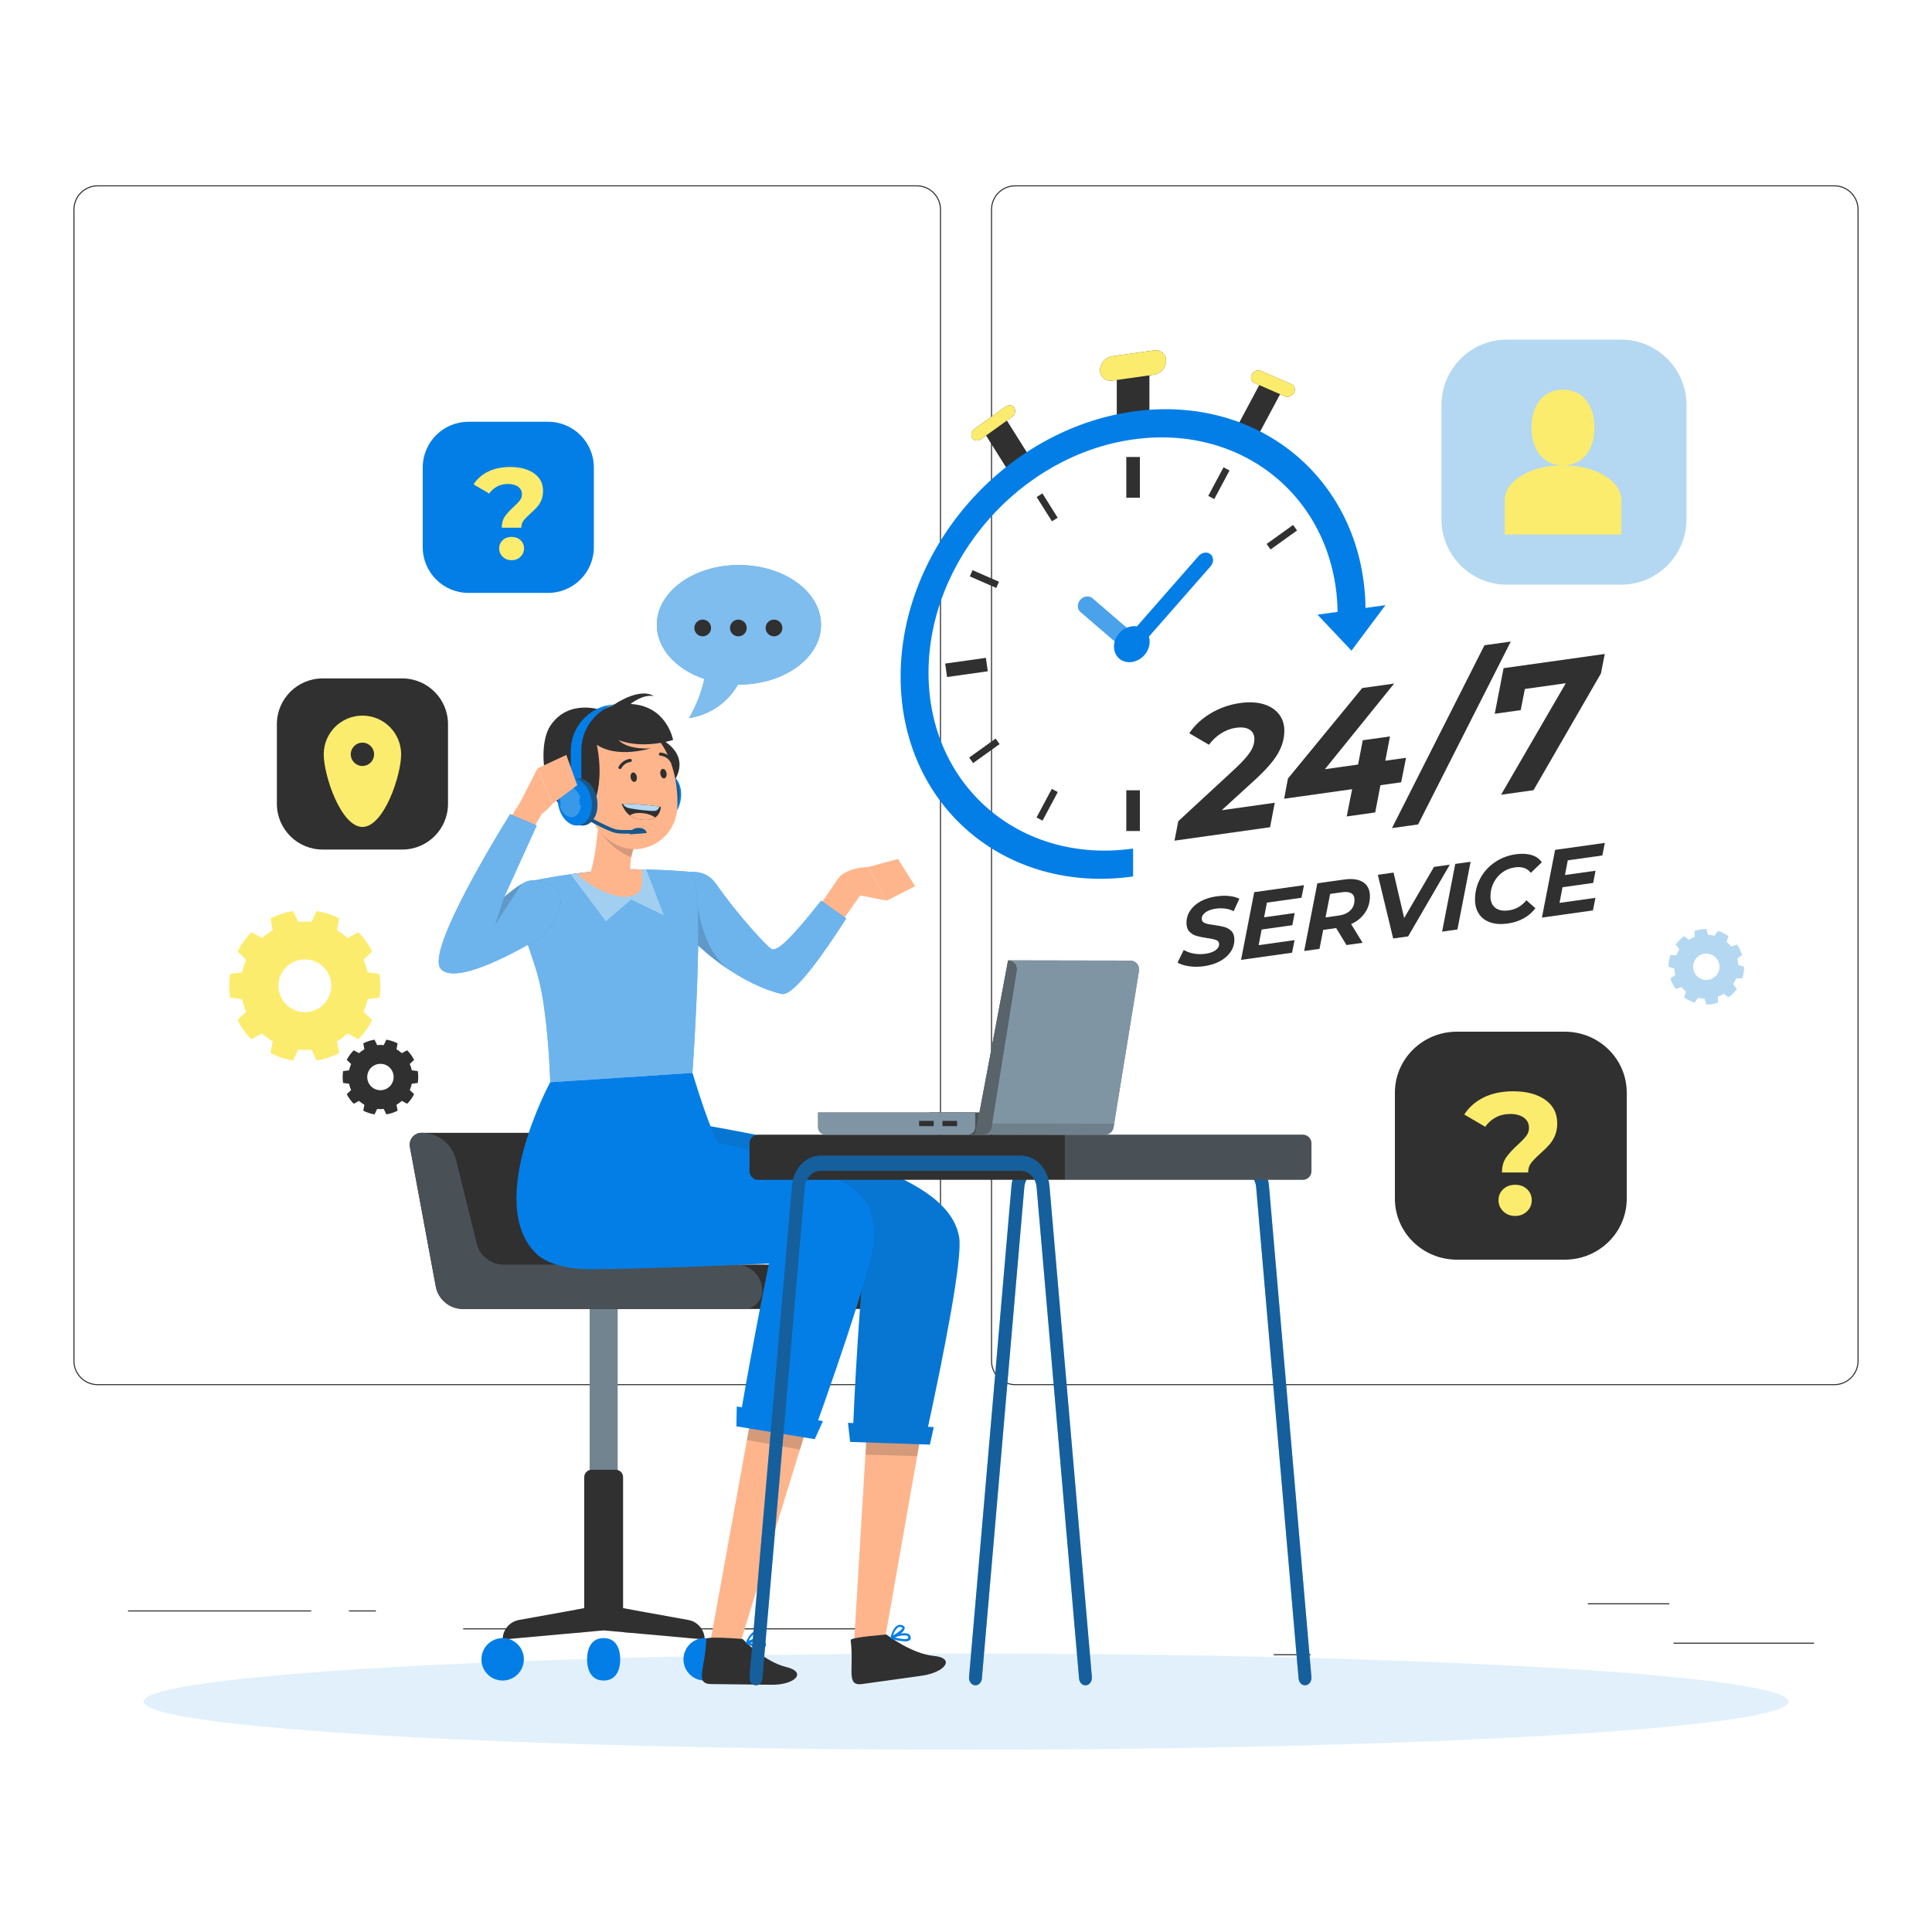<svg width="500" height="500" viewBox="0 0 500 500" fill="none" xmlns="http://www.w3.org/2000/svg">
<path d="M469.467 425.12H433.104V425.394H469.467V425.12Z" fill="#303030"/>
<path d="M339.171 428.1H329.627V428.374H339.171V428.1Z" fill="#303030"/>
<path d="M432.004 414.925H410.934V415.2H432.004V414.925Z" fill="#303030"/>
<path d="M80.546 416.77H33.125V417.044H80.546V416.77Z" fill="#303030"/>
<path d="M97.273 416.77H90.32V417.044H97.273V416.77Z" fill="#303030"/>
<path d="M222.714 421.406H119.869V421.68H222.714V421.406Z" fill="#303030"/>
<path d="M237.265 358.486H25.267C21.812 358.486 19 355.674 19 352.219V54.22C19 50.765 21.812 47.954 25.267 47.954H237.265C240.719 47.954 243.531 50.765 243.531 54.22V352.219C243.531 355.674 240.719 358.486 237.265 358.486ZM25.267 48.229C21.962 48.229 19.274 50.917 19.274 54.221V352.22C19.274 355.525 21.962 358.212 25.267 358.212H237.265C240.569 358.212 243.257 355.525 243.257 352.22V54.22C243.257 50.917 240.569 48.228 237.265 48.228L25.267 48.229Z" fill="#303030"/>
<path d="M474.733 358.486H262.734C259.28 358.486 256.469 355.674 256.469 352.219V54.22C256.469 50.765 259.28 47.954 262.734 47.954H474.733C478.189 47.954 481 50.765 481 54.22V352.219C481 355.674 478.188 358.486 474.733 358.486ZM262.734 48.229C259.431 48.229 256.743 50.917 256.743 54.221V352.22C256.743 355.525 259.431 358.212 262.734 358.212H474.733C478.038 358.212 480.725 355.525 480.725 352.22V54.22C480.725 50.917 478.038 48.228 474.733 48.228L262.734 48.229Z" fill="#303030"/>
<path d="M419.514 151.31H390.003C380.64 151.31 373.049 143.719 373.049 134.355V104.844C373.049 95.482 380.64 87.891 390.003 87.891H419.514C428.878 87.891 436.469 95.482 436.469 104.844V134.355C436.468 143.719 428.877 151.31 419.514 151.31Z" fill="#B4D8F1"/>
<path d="M412.656 110.637C412.656 116.037 409.908 120.415 404.508 120.415C399.107 120.415 396.359 116.037 396.359 110.637C396.359 105.236 399.107 100.859 404.508 100.859C409.908 100.859 412.656 105.237 412.656 110.637Z" fill="#FCEC6D"/>
<path d="M404.507 138.34H419.581V129.377C419.581 124.427 412.833 120.414 404.507 120.414C396.182 120.414 389.434 124.427 389.434 129.377V138.34H404.507Z" fill="#FCEC6D"/>
<path d="M141.85 153.442H121.242C114.703 153.442 109.402 148.141 109.402 141.602V120.993C109.402 114.454 114.703 109.153 121.242 109.153H141.85C148.389 109.153 153.69 114.454 153.69 120.993V141.602C153.69 148.141 148.389 153.442 141.85 153.442Z" fill="#037EE6"/>
<path d="M130.643 133.691C131.168 132.932 131.933 132.095 132.938 131.178C133.674 130.508 134.216 129.944 134.563 129.486C134.908 129.028 135.082 128.509 135.082 127.928C135.082 127.102 134.751 126.448 134.093 125.969C133.434 125.489 132.557 125.248 131.463 125.248C130.413 125.248 129.481 125.466 128.665 125.902C127.849 126.336 127.163 126.946 126.604 127.727L122.551 125.349C123.488 123.92 124.756 122.814 126.353 122.033C127.949 121.251 129.842 120.86 132.032 120.86C134.6 120.86 136.661 121.408 138.214 122.501C139.767 123.596 140.543 125.114 140.543 127.058C140.543 127.973 140.392 128.778 140.09 129.471C139.789 130.162 139.421 130.75 138.985 131.23C138.55 131.709 137.986 132.263 137.293 132.887C136.466 133.625 135.864 134.244 135.484 134.747C135.104 135.249 134.914 135.858 134.914 136.573H129.855C129.856 135.411 130.118 134.451 130.643 133.691ZM130.107 144.094C129.493 143.503 129.185 142.782 129.185 141.933C129.185 141.084 129.487 140.375 130.09 139.805C130.693 139.235 131.464 138.951 132.401 138.951C133.34 138.951 134.11 139.235 134.713 139.805C135.316 140.375 135.617 141.084 135.617 141.933C135.617 142.781 135.309 143.503 134.695 144.094C134.081 144.686 133.317 144.983 132.4 144.983C131.483 144.983 130.721 144.686 130.107 144.094Z" fill="#FCEC6D"/>
<path d="M404.96 326H377.04C368.181 326 361 318.939 361 310.227V282.773C361 274.061 368.181 267 377.04 267H404.96C413.819 267 421 274.061 421 282.773V310.227C421 318.939 413.819 326 404.96 326Z" fill="#303030"/>
<path d="M389.765 299.587C390.467 298.572 391.49 297.452 392.833 296.226C393.818 295.331 394.543 294.575 395.008 293.962C395.471 293.351 395.702 292.657 395.702 291.879C395.702 290.773 395.26 289.9 394.38 289.257C393.499 288.615 392.327 288.295 390.864 288.295C389.458 288.295 388.211 288.585 387.122 289.167C386.033 289.75 385.112 290.564 384.367 291.61L378.945 288.429C380.2 286.518 381.896 285.038 384.031 283.993C386.167 282.947 388.699 282.424 391.626 282.424C395.061 282.424 397.818 283.156 399.894 284.619C401.97 286.082 403.008 288.114 403.008 290.712C403.008 291.938 402.807 293.014 402.403 293.94C401.998 294.866 401.507 295.649 400.923 296.293C400.34 296.934 399.587 297.674 398.661 298.511C397.556 299.498 396.748 300.325 396.241 300.999C395.733 301.67 395.478 302.484 395.478 303.441H388.714C388.712 301.887 389.061 300.602 389.765 299.587ZM389.048 313.499C388.226 312.708 387.814 311.744 387.814 310.608C387.814 309.473 388.219 308.524 389.025 307.763C389.831 307 390.864 306.621 392.116 306.621C393.37 306.621 394.403 307.002 395.209 307.763C396.015 308.526 396.418 309.473 396.418 310.608C396.418 311.744 396.006 312.708 395.186 313.499C394.365 314.291 393.342 314.687 392.116 314.687C390.89 314.687 389.868 314.291 389.048 313.499Z" fill="#FCEC6D"/>
<path d="M104.104 219.862H83.496C76.957 219.862 71.656 214.562 71.656 208.023V187.414C71.656 180.875 76.957 175.575 83.496 175.575H104.104C110.643 175.575 115.943 180.875 115.943 187.414V208.023C115.943 214.562 110.643 219.862 104.104 219.862Z" fill="#303030"/>
<path d="M93.798 185.2C88.267 185.2 83.783 189.684 83.783 195.215C83.783 200.746 88.267 214.013 93.798 214.013C99.329 214.013 103.813 200.746 103.813 195.215C103.813 189.684 99.329 185.2 93.798 185.2ZM93.798 198.234C92.13 198.234 90.779 196.883 90.779 195.215C90.779 193.547 92.13 192.196 93.798 192.196C95.466 192.196 96.817 193.547 96.817 195.215C96.817 196.883 95.466 198.234 93.798 198.234Z" fill="#FCEC6D"/>
<path d="M98.216 258.187C98.374 257.186 98.457 256.16 98.457 255.115C98.457 254.07 98.374 253.044 98.216 252.044L95.136 251.645C94.895 250.507 94.531 249.417 94.07 248.38L96.329 246.244C95.389 244.4 94.169 242.722 92.719 241.273L89.979 242.767C89.129 242.004 88.204 241.327 87.211 240.749L87.784 237.688C85.98 236.766 84.017 236.112 81.943 235.787L80.613 238.59C80.047 238.532 79.474 238.501 78.893 238.501C78.313 238.501 77.738 238.532 77.173 238.59L75.842 235.787C73.769 236.112 71.805 236.765 70.002 237.687L70.575 240.748C69.581 241.325 68.657 242.002 67.807 242.765L65.067 241.271C63.616 242.72 62.398 244.398 61.457 246.241L63.715 248.376C63.254 249.414 62.891 250.505 62.649 251.641L59.57 252.041C59.412 253.042 59.328 254.068 59.328 255.112C59.328 256.157 59.412 257.182 59.57 258.182L62.649 258.582C62.891 259.719 63.254 260.81 63.715 261.847L61.457 263.983C62.397 265.827 63.616 267.505 65.067 268.953L67.807 267.458C68.657 268.221 69.581 268.899 70.575 269.476L70.002 272.537C71.805 273.459 73.769 274.114 75.842 274.438L77.173 271.635C77.738 271.693 78.311 271.724 78.893 271.724C79.474 271.724 80.047 271.693 80.613 271.635L81.943 274.438C84.017 274.113 85.981 273.459 87.784 272.536L87.211 269.475C88.204 268.899 89.129 268.221 89.979 267.457L92.719 268.952C94.169 267.502 95.389 265.825 96.329 263.98L94.07 261.845C94.531 260.807 94.895 259.717 95.136 258.58L98.216 258.187ZM78.893 261.947C75.12 261.947 72.061 258.888 72.061 255.115C72.061 251.342 75.12 248.283 78.893 248.283C82.667 248.283 85.725 251.342 85.725 255.115C85.725 258.888 82.667 261.947 78.893 261.947Z" fill="#FCEC6D"/>
<path d="M108.117 280.267C108.196 279.767 108.238 279.254 108.238 278.731C108.238 278.209 108.196 277.696 108.117 277.195L106.578 276.996C106.457 276.427 106.276 275.882 106.044 275.363L107.174 274.296C106.704 273.374 106.095 272.535 105.369 271.81L103.999 272.558C103.574 272.176 103.112 271.838 102.616 271.549L102.902 270.019C102 269.558 101.018 269.23 99.982 269.068L99.317 270.47C99.034 270.441 98.747 270.425 98.457 270.425C98.166 270.425 97.879 270.44 97.597 270.47L96.932 269.068C95.896 269.23 94.913 269.558 94.012 270.019L94.298 271.549C93.801 271.838 93.339 272.176 92.914 272.558L91.544 271.81C90.819 272.535 90.209 273.374 89.739 274.296L90.868 275.364C90.638 275.883 90.457 276.428 90.335 276.997L88.795 277.197C88.716 277.697 88.674 278.21 88.674 278.732C88.674 279.255 88.716 279.768 88.795 280.268L90.335 280.468C90.456 281.037 90.637 281.581 90.868 282.101L89.739 283.169C90.209 284.091 90.818 284.93 91.544 285.655L92.914 284.907C93.339 285.289 93.801 285.627 94.298 285.916L94.012 287.446C94.913 287.907 95.896 288.235 96.932 288.397L97.597 286.995C97.881 287.025 98.167 287.04 98.457 287.04C98.747 287.04 99.034 287.025 99.317 286.995L99.982 288.397C101.019 288.235 102.001 287.907 102.902 287.446L102.616 285.916C103.113 285.627 103.575 285.289 103.999 284.907L105.369 285.655C106.094 284.93 106.704 284.091 107.174 283.169L106.044 282.101C106.275 281.581 106.456 281.037 106.578 280.468L108.117 280.267ZM98.456 282.148C96.57 282.148 95.04 280.619 95.04 278.732C95.04 276.846 96.57 275.317 98.456 275.317C100.342 275.317 101.871 276.846 101.871 278.732C101.872 280.619 100.343 282.148 98.456 282.148Z" fill="#303030"/>
<path d="M447.335 258.116C447.745 257.818 448.136 257.484 448.506 257.115C448.876 256.746 449.209 256.353 449.507 255.944L448.559 254.714C448.875 254.227 449.133 253.713 449.336 253.183L450.89 253.227C451.209 252.242 451.372 251.218 451.371 250.193L449.873 249.753C449.843 249.183 449.756 248.617 449.608 248.061L450.892 247.182C450.58 246.218 450.117 245.292 449.499 244.445L448.038 244.965C447.859 244.744 447.667 244.531 447.461 244.325C447.256 244.12 447.042 243.928 446.821 243.749L447.342 242.287C446.494 241.669 445.569 241.206 444.605 240.894L443.725 242.179C443.17 242.032 442.603 241.944 442.033 241.913L441.593 240.416C440.568 240.414 439.543 240.577 438.56 240.896L438.604 242.45C438.073 242.654 437.56 242.911 437.072 243.227L435.842 242.28C435.433 242.577 435.041 242.911 434.671 243.28C434.301 243.65 433.968 244.042 433.671 244.451L434.618 245.681C434.302 246.168 434.044 246.682 433.841 247.212L432.288 247.169C431.968 248.153 431.806 249.177 431.807 250.202L433.304 250.642C433.335 251.212 433.422 251.779 433.57 252.334L432.285 253.213C432.597 254.177 433.06 255.103 433.679 255.95L435.14 255.43C435.319 255.651 435.511 255.865 435.716 256.07C435.921 256.275 436.136 256.468 436.356 256.647L435.836 258.108C436.685 258.726 437.609 259.189 438.573 259.501L439.452 258.217C440.008 258.364 440.574 258.451 441.144 258.482L441.584 259.98C442.61 259.98 443.633 259.818 444.618 259.499L444.574 257.945C445.104 257.741 445.618 257.484 446.105 257.168L447.335 258.116ZM439.173 252.614C437.84 251.28 437.84 249.117 439.173 247.783C440.507 246.449 442.67 246.449 444.004 247.783C445.338 249.117 445.338 251.28 444.004 252.614C442.67 253.948 440.507 253.948 439.173 252.614Z" fill="#B4D8F1"/>
<path d="M249.999 452.809C367.562 452.809 462.865 447.243 462.865 440.377C462.865 433.512 367.562 427.946 249.999 427.946C132.436 427.946 37.133 433.512 37.133 440.377C37.133 447.243 132.436 452.809 249.999 452.809Z" fill="#6DB4ED" fill-opacity="0.2"/>
<path d="M289.035 112.516V95.408L297.449 94.226V111.334L289.035 112.516Z" fill="#303030"/>
<path d="M261.074 122.042L254.775 112.017L260.14 108.166L266.439 118.19L261.074 122.042Z" fill="#303030"/>
<path d="M320.043 110.656L326.341 98.861L331.707 101.204L325.408 112.999L320.043 110.656Z" fill="#303030"/>
<g opacity="0.5">
<path d="M289.035 112.516V95.408L297.449 94.226V111.334L289.035 112.516Z" fill="#303030"/>
<path d="M261.074 122.042L254.775 112.017L260.14 108.166L266.439 118.19L261.074 122.042Z" fill="#303030"/>
<path d="M320.043 110.656L326.341 98.861L331.707 101.204L325.408 112.999L320.043 110.656Z" fill="#303030"/>
</g>
<path d="M298.644 96.981L287.841 98.5C286.099 98.745 284.688 97.532 284.688 95.79C284.688 94.049 286.099 92.44 287.841 92.195L298.644 90.676C300.385 90.432 301.797 91.645 301.797 93.386C301.796 95.127 300.385 96.737 298.644 96.981Z" fill="#303030"/>
<path d="M261.893 107.9L253.884 113.65C253.082 114.225 252.058 114.094 251.596 113.359C251.133 112.623 251.408 111.559 252.208 110.985L260.217 105.235C261.019 104.66 262.042 104.791 262.505 105.527C262.968 106.262 262.694 107.325 261.893 107.9Z" fill="#303030"/>
<path d="M332.601 102.586L324.592 99.087C323.79 98.737 323.516 97.752 323.979 96.886C324.441 96.02 325.466 95.602 326.267 95.952L334.276 99.451C335.078 99.801 335.351 100.786 334.889 101.652C334.427 102.518 333.402 102.936 332.601 102.586Z" fill="#303030"/>
<path d="M298.644 96.981L287.841 98.5C286.099 98.745 284.688 97.532 284.688 95.79C284.688 94.049 286.099 92.44 287.841 92.195L298.644 90.676C300.385 90.432 301.797 91.645 301.797 93.386C301.796 95.127 300.385 96.737 298.644 96.981Z" fill="#FCEC6D"/>
<path d="M261.893 107.9L253.884 113.65C253.082 114.225 252.058 114.094 251.596 113.359C251.133 112.623 251.408 111.559 252.208 110.985L260.217 105.235C261.019 104.66 262.042 104.791 262.505 105.527C262.968 106.262 262.694 107.325 261.893 107.9Z" fill="#FCEC6D"/>
<path d="M332.601 102.586L324.592 99.087C323.79 98.737 323.516 97.752 323.979 96.886C324.441 96.02 325.466 95.602 326.267 95.952L334.276 99.451C335.078 99.801 335.351 100.786 334.889 101.652C334.427 102.518 333.402 102.936 332.601 102.586Z" fill="#FCEC6D"/>
<path d="M293.242 219.606C264.003 223.716 240.301 203.345 240.301 174.106C240.301 144.867 264.003 117.834 293.242 113.725C322.48 109.616 346.182 129.987 346.182 159.225L353.405 158.21C353.405 124.983 326.469 101.832 293.242 106.502C260.015 111.171 233.078 141.893 233.078 175.121C233.078 208.35 260.015 231.5 293.242 226.829V219.606Z" fill="#037EE6"/>
<path d="M272.206 204.16L268.254 211.56L269.803 212.388L273.755 204.987L272.206 204.16Z" fill="#303030"/>
<path d="M316.649 120.935L312.697 128.335L314.247 129.163L318.198 121.762L316.649 120.935Z" fill="#303030"/>
<path d="M251.691 147.559L250.988 149.169L257.834 152.159L258.537 150.549L251.691 147.559Z" fill="#303030"/>
<path d="M269.774 127.694L268.287 128.628L272.239 134.918L273.726 133.983L269.774 127.694Z" fill="#303030"/>
<path d="M257.668 191.146L250.82 196.059L251.844 197.486L258.692 192.573L257.668 191.146Z" fill="#303030"/>
<path d="M334.65 135.861L327.803 140.774L328.827 142.201L335.674 137.288L334.65 135.861Z" fill="#303030"/>
<path d="M255.149 170.25L244.609 171.732L245.098 175.211L255.638 173.73L255.149 170.25Z" fill="#303030"/>
<path d="M295 118.268H291.486V128.808H295V118.268Z" fill="#303030"/>
<path d="M295 204.525H291.486V215.065H295V204.525Z" fill="#303030"/>
<path d="M279.59 155.243C278.736 156.218 278.736 157.604 279.59 158.338L291.372 168.465L294.467 164.935L282.685 154.809C281.831 154.074 280.445 154.27 279.59 155.243Z" fill="#037EE6"/>
<path opacity="0.4" d="M279.59 155.243C278.736 156.218 278.736 157.604 279.59 158.338L291.372 168.465L294.467 164.935L282.685 154.809C281.831 154.074 280.445 154.27 279.59 155.243Z" fill="#B4D8F1"/>
<path d="M358.553 156.61L349.763 168.39L340.975 159.08L358.553 156.61Z" fill="#037EE6"/>
<path d="M316.188 209.679L329.908 207.752L328.695 214.083L303.961 217.559L304.941 212.521L319.829 198.761C321.632 197.045 322.885 195.641 323.585 194.546C324.286 193.452 324.636 192.36 324.636 191.272C324.636 190.183 324.223 189.371 323.4 188.833C322.574 188.296 321.385 188.137 319.83 188.355C318.523 188.539 317.263 189.012 316.05 189.774C314.836 190.536 313.778 191.525 312.877 192.739L307.789 189.767C309.126 187.745 310.962 186.031 313.297 184.63C315.63 183.229 318.181 182.334 320.951 181.945C323.221 181.625 325.22 181.719 326.947 182.222C328.673 182.727 330.01 183.581 330.96 184.784C331.91 185.989 332.384 187.431 332.384 189.112C332.384 191.134 331.824 193.11 330.703 195.04C329.583 196.972 327.639 199.205 324.87 201.741L316.188 209.679Z" fill="#303030"/>
<path d="M362.623 202.454L357.257 203.209L355.903 210.259L348.53 211.296L349.929 204.238L332.336 206.711L333.316 201.486L352.543 178.064L360.803 176.904L342.882 199.07L351.469 197.863L352.682 191.579L359.729 190.589L358.516 196.873L363.882 196.119L362.623 202.454Z" fill="#303030"/>
<path d="M384.179 166.99L390.993 166.032L367.006 213.364L360.24 214.315L384.179 166.99Z" fill="#303030"/>
<path d="M415.308 169.243L414.327 174.281L396.873 204.501L388.472 205.681L405.227 176.819L394.633 178.308L393.56 183.779L386.84 184.723L389.127 172.921L415.308 169.243Z" fill="#303030"/>
<path d="M307.717 250.062C306.482 249.879 305.493 249.564 304.746 249.117L306.353 245.848C307.133 246.307 308.01 246.622 308.984 246.793C309.958 246.965 310.956 246.978 311.978 246.835C313.066 246.682 313.927 246.382 314.56 245.935C315.192 245.49 315.51 244.959 315.51 244.341C315.51 243.837 315.258 243.488 314.754 243.291C314.252 243.094 313.448 242.919 312.343 242.766C311.24 242.596 310.339 242.41 309.64 242.208C308.943 242.006 308.337 241.641 307.827 241.111C307.315 240.583 307.06 239.824 307.06 238.832C307.06 237.681 307.38 236.62 308.022 235.654C308.663 234.688 309.571 233.886 310.748 233.251C311.925 232.615 313.293 232.187 314.851 231.967C316.004 231.805 317.091 231.778 318.115 231.886C319.137 231.994 320.014 232.231 320.744 232.6L319.259 235.828C318.625 235.479 317.912 235.251 317.116 235.143C316.32 235.036 315.492 235.042 314.632 235.163C313.513 235.32 312.628 235.639 311.978 236.12C311.329 236.601 311.004 237.15 311.004 237.766C311.004 238.139 311.141 238.434 311.418 238.646C311.695 238.86 312.043 239.012 312.465 239.108C312.887 239.203 313.48 239.302 314.243 239.405C315.331 239.545 316.223 239.716 316.92 239.918C317.619 240.12 318.215 240.475 318.711 240.981C319.205 241.488 319.453 242.211 319.453 243.153C319.453 244.322 319.128 245.387 318.479 246.346C317.831 247.306 316.913 248.109 315.728 248.754C314.544 249.398 313.164 249.833 311.589 250.054C310.24 250.244 308.95 250.246 307.717 250.062Z" fill="#303030"/>
<path d="M327.877 233.596L327.147 237.399L335.061 236.286L334.453 239.441L326.515 240.556L325.735 244.609L335.037 243.302L334.38 246.559L321.184 248.414L324.591 230.891L337.472 229.081L336.814 232.338L327.877 233.596Z" fill="#303030"/>
<path d="M353.247 236.238C352.386 237.495 351.193 238.467 349.668 239.152L352.638 243.993L348.474 244.579L345.797 240.183L342.436 240.655L341.486 245.56L337.518 246.118L340.925 228.596L347.865 227.621C349.974 227.324 351.614 227.556 352.784 228.318C353.953 229.079 354.536 230.295 354.536 231.967C354.537 233.557 354.106 234.981 353.247 236.238ZM349.46 235.625C350.183 234.925 350.544 234.013 350.544 232.892C350.544 232.08 350.267 231.511 349.716 231.182C349.164 230.855 348.378 230.762 347.355 230.906L344.239 231.344L343.045 237.428L346.406 236.956C347.719 236.772 348.738 236.328 349.46 235.625Z" fill="#303030"/>
<path d="M375.21 223.777L364.423 242.337L360.551 242.881L356.582 226.396L360.649 225.824L363.4 237.586L371.118 224.352L375.21 223.777Z" fill="#303030"/>
<path d="M376.621 223.579L380.59 223.022L377.182 240.544L373.213 241.102L376.621 223.579Z" fill="#303030"/>
<path d="M385.691 238.715C384.418 238.278 383.439 237.547 382.758 236.521C382.075 235.498 381.734 234.254 381.734 232.794C381.734 230.862 382.177 229.059 383.062 227.384C383.947 225.709 385.192 224.313 386.799 223.194C388.406 222.075 390.248 221.369 392.327 221.077C393.853 220.863 395.2 220.934 396.369 221.288C397.537 221.644 398.422 222.266 399.023 223.156L396.175 225.894C395.266 224.691 393.894 224.217 392.06 224.474C390.809 224.65 389.706 225.098 388.748 225.817C387.789 226.536 387.048 227.436 386.52 228.517C385.992 229.597 385.728 230.754 385.728 231.987C385.728 233.301 386.146 234.286 386.982 234.939C387.818 235.592 388.99 235.813 390.501 235.601C392.303 235.348 393.812 234.479 395.03 232.993L397.367 235.05C395.678 237.252 393.276 238.571 390.161 239.009C388.454 239.252 386.966 239.153 385.691 238.715Z" fill="#303030"/>
<path d="M405.743 222.652L405.012 226.455L412.926 225.343L412.318 228.497L404.38 229.612L403.601 233.666L412.902 232.358L412.245 235.615L399.049 237.47L402.457 219.948L415.337 218.137L414.679 221.395L405.743 222.652Z" fill="#303030"/>
<path d="M313.301 143.457C312.447 142.722 311.061 142.917 310.206 143.891L294.24 162.102C292.664 161.855 290.893 162.47 289.648 163.889C287.841 165.95 287.841 168.88 289.648 170.433C291.455 171.986 294.386 171.574 296.193 169.513C297.437 168.094 297.803 166.271 297.335 164.761L313.301 146.551C314.155 145.577 314.155 144.19 313.301 143.457Z" fill="#037EE6"/>
<path d="M191.232 146.234C179.498 146.234 169.986 153.158 169.986 161.699C169.986 167.909 175.027 173.249 182.281 175.709C181.5 179.33 180.149 182.739 178.319 185.831C183.76 185.033 188.38 181.74 190.999 177.154C191.078 177.155 191.154 177.163 191.234 177.163C202.968 177.163 212.48 170.239 212.48 161.698C212.479 153.158 202.965 146.234 191.232 146.234Z" fill="#037EE6"/>
<path opacity="0.7" d="M191.232 146.234C179.498 146.234 169.986 153.158 169.986 161.699C169.986 167.909 175.027 173.249 182.281 175.709C181.5 179.33 180.149 182.739 178.319 185.831C183.76 185.033 188.38 181.74 190.999 177.154C191.078 177.155 191.154 177.163 191.234 177.163C202.968 177.163 212.48 170.239 212.48 161.698C212.479 153.158 202.965 146.234 191.232 146.234Z" fill="#B4D8F1"/>
<path d="M181.86 164.681C183.056 164.681 184.025 163.712 184.025 162.516C184.025 161.32 183.056 160.351 181.86 160.351C180.665 160.351 179.695 161.32 179.695 162.516C179.695 163.712 180.665 164.681 181.86 164.681Z" fill="#303030"/>
<path d="M193.25 162.516C193.25 163.711 192.281 164.681 191.085 164.681C189.889 164.681 188.92 163.711 188.92 162.516C188.92 161.32 189.889 160.351 191.085 160.351C192.281 160.351 193.25 161.32 193.25 162.516Z" fill="#303030"/>
<path d="M200.31 164.681C201.505 164.681 202.475 163.712 202.475 162.516C202.475 161.32 201.505 160.351 200.31 160.351C199.114 160.351 198.145 161.32 198.145 162.516C198.145 163.712 199.114 164.681 200.31 164.681Z" fill="#303030"/>
<path d="M159.833 336.34H152.625V383.741H159.833V336.34Z" fill="#303030"/>
<path opacity="0.5" d="M159.833 336.34H152.625V383.741H159.833V336.34Z" fill="#B4D8F1"/>
<path d="M178.143 419.248L161.253 416.198V382.279C161.253 381.228 160.401 380.376 159.35 380.376H153.102C152.052 380.376 151.2 381.228 151.2 382.279V416.198L134.31 419.248C131.862 419.69 130.082 421.82 130.082 424.308L156.227 421.947L182.372 424.308C182.371 421.821 180.591 419.69 178.143 419.248Z" fill="#303030"/>
<path d="M135.575 429.428C135.575 432.462 133.116 434.921 130.083 434.921C127.049 434.921 124.59 432.462 124.59 429.428C124.59 426.395 127.049 423.936 130.083 423.936C133.117 423.936 135.575 426.395 135.575 429.428Z" fill="#037EE6"/>
<path d="M187.864 429.428C187.864 432.462 185.405 434.921 182.372 434.921C179.338 434.921 176.879 432.462 176.879 429.428C176.879 426.395 179.338 423.936 182.372 423.936C185.405 423.936 187.864 426.395 187.864 429.428Z" fill="#037EE6"/>
<path d="M160.51 429.428C160.51 432.461 159.259 434.921 156.225 434.921C153.192 434.921 151.941 432.461 151.941 429.428C151.941 426.395 153.193 423.935 156.225 423.935C159.26 423.935 160.51 426.395 160.51 429.428Z" fill="#037EE6"/>
<g opacity="0.5">
<path d="M161.424 416.229V422.416L163.463 422.601V416.597L161.424 416.229Z" fill="#303030"/>
<path d="M149.045 416.588V422.596L151.084 422.412V416.219L149.045 416.588Z" fill="#303030"/>
</g>
<path d="M109.132 293.167C107.195 293.167 105.733 294.924 106.086 296.829L112.778 332.915C113.406 336.3 116.358 338.756 119.801 338.756H152.6H192.533H225.332C227.949 338.756 230.07 336.634 230.07 334.017C230.07 330.299 227.056 327.283 223.336 327.283H190.537H163.116C159.834 327.283 156.973 325.044 156.183 321.858L150.792 300.101C149.783 296.028 146.126 293.167 141.93 293.167H109.132Z" fill="#303030"/>
<path d="M123.385 321.858L117.994 300.101C116.985 296.028 113.328 293.167 109.132 293.167C107.195 293.167 105.733 294.924 106.086 296.829L112.778 332.915C113.406 336.3 116.358 338.756 119.801 338.756H192.533C195.15 338.756 197.271 336.635 197.271 334.017C197.271 330.299 194.257 327.283 190.537 327.283H130.317C127.035 327.283 124.175 325.046 123.385 321.858Z" fill="#303030"/>
<path opacity="0.2" d="M123.385 321.858L117.994 300.101C116.985 296.028 113.328 293.167 109.132 293.167C107.195 293.167 105.733 294.924 106.086 296.829L112.778 332.915C113.406 336.3 116.358 338.756 119.801 338.756H192.533C195.15 338.756 197.271 336.635 197.271 334.017C197.271 330.299 194.257 327.283 190.537 327.283H130.317C127.035 327.283 124.175 325.046 123.385 321.858Z" fill="#B4D8F1"/>
<path d="M167.965 189.902C167.965 189.902 179.978 193.488 174.365 202.363L169.146 194.767L167.965 189.902Z" fill="#303030"/>
<path d="M211.238 235.689L216.474 228.002L221.654 229.651L222.599 231.736L216.144 240.973L211.238 235.689Z" fill="#FFB58C"/>
<path d="M218.997 237.694C213.741 245.937 205.471 257.942 202.306 257.233C193.019 255.156 180.254 246.364 173.696 236.702C171.64 233.683 172.244 229.59 175.085 227.295L175.061 227.222C178.067 224.777 182.486 225.232 184.932 228.238C185.049 228.382 185.16 228.531 185.266 228.684C191.075 237.016 198.478 244.927 199.649 245.591C201.063 246.409 204.743 242.925 212.526 233.088L218.997 237.694Z" fill="#037EE6"/>
<path opacity="0.6" d="M218.997 237.694C213.741 245.937 205.471 257.942 202.306 257.233C193.019 255.156 180.254 246.364 173.696 236.702C171.64 233.683 172.244 229.59 175.085 227.295L175.061 227.222C178.067 224.777 182.486 225.232 184.932 228.238C185.049 228.382 185.16 228.531 185.266 228.684C191.075 237.016 198.478 244.927 199.649 245.591C201.063 246.409 204.743 242.925 212.526 233.088L218.997 237.694Z" fill="#B4D8F1"/>
<path d="M219.119 231.054L229.492 233.088L224.664 224.389C224.664 224.389 218.381 224.411 216.473 228.003L219.119 231.054Z" fill="#FFB58C"/>
<path opacity="0.2" d="M189.064 251.223C181.546 246.091 180.551 234.031 180.551 234.031L176.29 232.089L174.281 237.513C177.998 242.687 183.419 247.562 189.064 251.223Z" fill="#303030"/>
<path d="M236.825 229.36L232.389 222.295L224.664 224.388L229.493 233.089L236.825 229.36Z" fill="#FFB58C"/>
<path d="M179.205 277.619L142.407 280.035C142.407 280.035 142.141 270.168 140.861 261.05C140.462 257.884 139.828 254.752 138.965 251.679C138.011 248.539 136.816 245.012 135.342 240.918C135.161 240.411 134.968 239.904 134.763 239.373C134.279 238.104 133.784 236.776 133.229 235.387V235.327C132.167 232.512 133.589 229.37 136.404 228.309C136.656 228.214 136.914 228.138 137.178 228.081C139.521 227.586 141.876 227.139 144.267 226.765L146.332 226.451C151.846 225.628 157.402 225.133 162.974 224.965C165.86 224.965 168.939 225.05 171.572 225.17L173.758 225.279C176.548 225.448 178.48 225.617 178.48 225.617C178.48 225.617 179.688 225.859 180.4 232.332C180.4 232.646 180.473 233.008 180.509 233.383C180.605 234.723 180.678 236.414 180.714 238.443C180.787 246.788 180.34 260.724 179.205 277.619Z" fill="#037EE6"/>
<path opacity="0.6" d="M179.205 277.619L142.407 280.035C142.407 280.035 142.141 270.168 140.861 261.05C140.462 257.884 139.828 254.752 138.965 251.679C138.011 248.539 136.816 245.012 135.342 240.918C135.161 240.411 134.968 239.904 134.763 239.373C134.279 238.104 133.784 236.776 133.229 235.387V235.327C132.167 232.512 133.589 229.37 136.404 228.309C136.656 228.214 136.914 228.138 137.178 228.081C139.521 227.586 141.876 227.139 144.267 226.765L146.332 226.451C151.846 225.628 157.402 225.133 162.974 224.965C165.86 224.965 168.939 225.05 171.572 225.17L173.758 225.279C176.548 225.448 178.48 225.617 178.48 225.617C178.48 225.617 179.688 225.859 180.4 232.332C180.4 232.646 180.473 233.008 180.509 233.383C180.605 234.723 180.678 236.414 180.714 238.443C180.787 246.788 180.34 260.724 179.205 277.619Z" fill="#B4D8F1"/>
<path d="M147.617 226.278L156.8 238.507L163.359 232.872L171.913 236.998L167.286 225.021C165.852 224.986 164.391 224.965 162.974 224.965C157.834 225.12 152.708 225.567 147.617 226.278Z" fill="#037EE6"/>
<path opacity="0.9" d="M147.617 226.278L156.8 238.507L163.359 232.872L171.913 236.998L167.286 225.021C165.852 224.986 164.391 224.965 162.974 224.965C157.834 225.12 152.708 225.567 147.617 226.278Z" fill="#B4D8F1"/>
<path d="M228.851 425.208H221.023L224.596 366.117H239.239L228.851 425.208Z" fill="#FFB58C"/>
<path d="M220.157 424.459C220.072 423.711 229.408 423.01 229.408 423.01C229.408 423.01 235.917 428.01 241.617 428.541C247.317 429.073 244.709 432.816 238.525 433.674L223.236 435.811C218.84 436.464 221.063 432.297 220.157 424.459Z" fill="#303030"/>
<path d="M234.105 424.773C232.914 424.704 231.737 424.481 230.603 424.109C230.557 424.097 230.515 424.072 230.482 424.037C230.454 423.963 230.454 423.881 230.482 423.807C230.482 423.711 230.99 421.392 232.185 420.716C232.549 420.496 232.989 420.442 233.393 420.571C233.985 420.752 234.129 421.078 234.142 421.307C234.142 421.778 233.695 422.31 233.067 422.793C233.69 422.617 234.351 422.617 234.975 422.793C235.25 422.894 235.473 423.103 235.591 423.372C235.774 423.718 235.736 424.14 235.494 424.447C235.093 424.737 234.594 424.855 234.105 424.773ZM231.581 423.783C232.994 424.145 234.637 424.387 234.999 424C235.084 423.916 235.071 423.759 234.999 423.554C234.944 423.428 234.839 423.332 234.709 423.288C233.641 423.157 232.557 423.328 231.581 423.783ZM232.861 421.042C232.699 421.045 232.541 421.09 232.403 421.174C231.773 421.717 231.33 422.444 231.134 423.252C232.342 422.563 233.55 421.694 233.55 421.319C233.55 421.247 233.417 421.162 233.212 421.09C233.097 421.058 232.98 421.042 232.861 421.042Z" fill="#037EE6"/>
<path opacity="0.2" d="M223.973 376.446L237.354 376.854L239.241 366.117H224.597L223.973 376.446Z" fill="#303030"/>
<path d="M191.281 426.198L183.787 425.208L195.65 359.777L210.457 364.004L191.281 426.198Z" fill="#FFB58C"/>
<path d="M182.803 424.157C182.803 423.396 192.163 424.157 192.163 424.157C192.163 424.157 197.839 430.075 203.406 431.403C208.973 432.732 205.821 436.101 199.578 436.016L184.132 435.835C179.651 435.787 182.514 432.043 182.803 424.157Z" fill="#303030"/>
<path d="M197.08 426.597C195.714 426.429 194.39 426.019 193.167 425.389L193.083 425.329C193.078 425.3 193.078 425.273 193.083 425.244C193.053 425.175 193.053 425.096 193.083 425.027C193.083 424.942 193.94 422.744 195.232 422.225C195.617 422.056 196.056 422.056 196.44 422.225C196.996 422.503 197.092 422.829 197.068 423.058C197.068 423.529 196.476 423.988 195.788 424.363C196.43 424.283 197.083 424.383 197.672 424.653C197.93 424.79 198.114 425.032 198.179 425.317C198.322 425.681 198.221 426.097 197.926 426.355C197.681 426.531 197.381 426.617 197.08 426.597ZM194.146 425.196C195.486 425.764 197.08 426.259 197.491 425.921C197.575 425.848 197.599 425.703 197.491 425.474C197.456 425.344 197.368 425.234 197.249 425.172C196.231 424.904 195.16 424.912 194.146 425.196ZM195.691 422.672C195.571 422.672 195.452 422.697 195.341 422.744C194.642 423.187 194.097 423.838 193.783 424.604C195.124 424.109 196.392 423.397 196.416 423.046C196.416 422.974 196.307 422.865 196.114 422.781C195.999 422.718 195.87 422.681 195.74 422.672H195.691Z" fill="#037EE6"/>
<path opacity="0.2" d="M210.458 364.004L195.651 359.777L193.312 372.675L207.019 375.156L210.458 364.004Z" fill="#303030"/>
<path d="M220.719 371.186L239.547 372.18C244.368 349.976 249.174 325.509 248.223 320.141C246.411 309.852 232.427 299.381 178.178 290.517L152.914 328.462C152.914 328.462 189.844 326.735 223.502 326.735C223.502 326.735 221.625 347.857 220.719 371.186Z" fill="#037EE6"/>
<path opacity="0.1" d="M220.719 371.186L239.547 372.18C244.368 349.976 249.174 325.509 248.223 320.141C246.411 309.852 232.427 299.381 178.178 290.517L152.914 328.462C152.914 328.462 189.844 326.735 223.502 326.735C223.502 326.735 221.625 347.857 220.719 371.186Z" fill="#303030"/>
<path d="M219.457 368.23L220.018 373.162L240.649 373.866L241.656 369.337L219.457 368.23Z" fill="#037EE6"/>
<path d="M166.153 224.999C165.088 224.979 164.02 224.965 162.976 224.965C158.405 225.102 153.847 225.473 149.312 226.051C151.291 228.406 157.452 232.088 161.577 232.088C167.34 232.088 166.062 227.806 166.153 224.999Z" fill="#FFB58C"/>
<path d="M191.447 367.364L210.691 370.498C218.509 348.614 226.328 325.328 226.194 320.082C225.929 309.636 223.634 304.214 185.834 295.772C185.834 295.772 183.83 292.849 179.204 277.657L142.395 280.072C142.395 280.072 125.584 311.037 138.59 324.261C141.477 327.195 147.129 328.512 152.913 328.463C152.913 328.463 166.198 328.524 198.998 326.99C198.998 326.99 195.141 345.72 191.447 367.364Z" fill="#037EE6"/>
<path d="M190.679 364.004L212.974 367.777L210.861 372.457L190.582 369.136L190.679 364.004Z" fill="#037EE6"/>
<path opacity="0.1" d="M219.457 368.23L220.018 373.162L240.649 373.866L241.656 369.337L219.457 368.23Z" fill="#303030"/>
<path d="M163.359 221.825C162.939 224.535 163.053 227.299 163.697 229.965L153.6 228.485C152.668 228.349 152.142 227.367 152.52 226.504C153.903 223.355 154.445 217.04 154.784 214.12C154.977 212.369 155.05 210.763 155.062 209.652C155.074 208.541 155.062 208.106 155.062 208.106L159.579 210.171L166.945 213.541C165.243 216.054 164.025 218.863 163.359 221.825Z" fill="#FFB58C"/>
<path opacity="0.2" d="M166.959 213.541C165.243 216.051 164.014 218.861 163.336 221.825C159.648 220.365 156.606 217.631 154.762 214.12C154.955 212.369 155.027 210.763 155.039 209.652C156.646 209.809 158.143 209.978 159.568 210.171L166.959 213.541Z" fill="#303030"/>
<path d="M167.496 206.34C167.201 209.708 168.922 212.438 171.34 212.438C173.758 212.438 175.957 209.708 176.251 206.34C176.545 202.971 174.825 200.241 172.408 200.241C169.989 200.241 167.79 202.971 167.496 206.34Z" fill="#037EE6"/>
<path opacity="0.5" d="M167.06 206.34C166.766 209.708 168.486 212.438 170.905 212.438C173.322 212.438 175.521 209.708 175.816 206.34C176.11 202.971 174.39 200.241 171.972 200.241C169.553 200.241 167.354 202.971 167.06 206.34Z" fill="#303030"/>
<path d="M150.167 200.409C151.964 208.672 152.595 213.584 157.475 217.354C164.815 223.024 174.543 217.987 175.256 209.441C175.897 201.75 172.851 189.531 164.16 187.191C155.597 184.886 148.37 192.147 150.167 200.409Z" fill="#FFB58C"/>
<path d="M148.263 209.031C149.741 210.806 151.774 211.853 153.507 212.149C156.112 212.593 156.698 210.179 155.374 207.848C154.183 205.749 151.391 202.989 149.063 203.605C146.771 204.211 146.573 207.001 148.263 209.031Z" fill="#FFB58C"/>
<path d="M163.202 201.228C163.306 201.905 163.752 202.411 164.196 202.359C164.641 202.306 164.917 201.713 164.812 201.036C164.708 200.358 164.262 199.851 163.818 199.905C163.373 199.958 163.097 200.551 163.202 201.228Z" fill="#303030"/>
<path d="M170.895 200.314C170.999 200.991 171.445 201.498 171.89 201.444C172.334 201.392 172.61 200.799 172.506 200.122C172.401 199.444 171.956 198.937 171.511 198.99C171.066 199.043 170.791 199.636 170.895 200.314Z" fill="#303030"/>
<path d="M168.5 200.942C168.5 200.942 170.651 204.667 172.644 206.351C171.614 207.613 169.487 207.346 169.487 207.346L168.5 200.942Z" fill="#FFB58C"/>
<path d="M160.442 199.038C160.376 199.038 160.309 199.021 160.246 198.987C160.052 198.88 159.982 198.634 160.089 198.439C161.158 196.516 163.021 196.405 163.1 196.402C163.308 196.371 163.51 196.561 163.521 196.784C163.532 197.006 163.361 197.194 163.139 197.205C163.063 197.211 161.632 197.32 160.793 198.83C160.721 198.963 160.584 199.038 160.442 199.038Z" fill="#303030"/>
<path d="M173.795 197.287C173.666 197.287 173.54 197.225 173.462 197.111C172.431 195.598 170.933 195.572 170.919 195.572C170.696 195.571 170.517 195.39 170.52 195.168C170.521 194.946 170.701 194.767 170.922 194.767H170.925C171.004 194.768 172.864 194.8 174.128 196.658C174.253 196.841 174.206 197.092 174.023 197.216C173.952 197.264 173.872 197.287 173.795 197.287Z" fill="#303030"/>
<path d="M151.779 211.269C151.779 211.269 157.034 205.902 154.462 192.727C154.462 192.727 158.688 196.315 168.5 193.663C168.5 193.663 162.698 194.23 160.039 191.513C160.039 191.513 165.449 194.029 174.196 191.513C174.196 191.513 172.638 182.649 163.18 182.195C163.18 182.195 166.217 179.637 169.146 180.14C169.146 180.14 166.156 177.558 158.548 182.573L155.57 183.763C155.57 183.763 147.098 180.711 142.386 187.889C138.661 193.562 140.542 211.442 151.779 211.269Z" fill="#303030"/>
<path d="M171.028 208.845C171.028 208.845 168.375 208.175 160.889 208.015C161.719 210.283 163.316 212.155 167.15 212.201C170.985 212.247 171.028 208.845 171.028 208.845Z" fill="#303030"/>
<path d="M165.411 210.395C167.262 210.417 168.589 210.867 169.564 211.572C169.011 211.956 168.226 212.211 167.154 212.198C165.304 212.176 163.984 211.737 163.01 211.022C163.563 210.638 164.339 210.382 165.411 210.395Z" fill="#FFB58C"/>
<path d="M170.688 208.774C170.465 209.249 170.244 209.726 169.491 209.865C167.929 209.938 163.947 209.41 162.879 209.164C162.195 209.036 161.614 208.789 161.211 208.023C166.976 208.16 169.783 208.6 170.688 208.774Z" fill="#B4D8F1"/>
<path d="M147.715 203.259V194.394C147.715 188.879 151.38 184.221 156.406 182.721L159.369 182.195C154.214 183.733 150.455 188.511 150.455 194.166V203.259H147.715Z" fill="#037EE6"/>
<path d="M154.593 207.548C154.887 210.916 153.167 213.646 150.748 213.646C148.331 213.646 146.132 210.916 145.837 207.548C145.543 204.179 147.264 201.45 149.681 201.45C152.1 201.449 154.299 204.179 154.593 207.548Z" fill="#037EE6"/>
<path opacity="0.5" d="M154.593 207.548C154.887 210.916 153.167 213.646 150.748 213.646C148.331 213.646 146.132 210.916 145.837 207.548C145.543 204.179 147.264 201.45 149.681 201.45C152.1 201.449 154.299 204.179 154.593 207.548Z" fill="#303030"/>
<path d="M153.127 207.548C153.421 210.916 151.701 213.646 149.283 213.646C146.866 213.646 144.667 210.916 144.373 207.548C144.078 204.179 145.799 201.45 148.216 201.45C150.634 201.449 152.833 204.179 153.127 207.548Z" fill="#037EE6"/>
<path opacity="0.3" d="M150.072 208.435L149.87 206.658H150.213C149.77 204.913 148.538 203.609 147.198 203.609C145.857 203.609 144.854 204.913 144.717 206.658H144.939L145.141 208.435H144.872C145.314 210.18 146.546 211.484 147.886 211.484C149.227 211.484 150.23 210.18 150.368 208.435H150.072Z" fill="#B4D8F1"/>
<path d="M134.312 208.272L139.105 198.849L142.979 208.014C142.979 208.014 139.089 212.948 135.084 212.236L134.312 208.272Z" fill="#FFB58C"/>
<path d="M146.561 195.373L149.389 203.222L142.98 208.014L139.105 198.85L146.561 195.373Z" fill="#FFB58C"/>
<path d="M135.571 218.46L140.185 210.697L139.709 207.538L135.64 206.098L129.854 215.106L135.571 218.46Z" fill="#FFB58C"/>
<path d="M138.901 213.634L130.478 232.166C130.478 232.166 134.58 228.491 136.843 227.96C140.445 227.115 151.305 230.396 140.297 242.35C140.297 242.35 118.498 255.98 114.049 250.698C110.591 246.594 125.28 221.634 132.007 210.699L138.901 213.634Z" fill="#037EE6"/>
<path opacity="0.6" d="M138.901 213.634L130.478 232.166C130.478 232.166 134.58 228.491 136.843 227.96C140.445 227.115 151.305 230.396 140.297 242.35C140.297 242.35 118.498 255.98 114.049 250.698C110.591 246.594 125.28 221.634 132.007 210.699L138.901 213.634Z" fill="#B4D8F1"/>
<path opacity="0.2" d="M130.478 232.166L128.094 239.396L134.987 228.788C132.854 230.04 130.478 232.166 130.478 232.166Z" fill="#303030"/>
<path d="M162.027 215.731C160.928 215.731 159.893 215.686 159.274 215.551C157.436 215.149 152.677 212.547 152.475 212.437L152.909 211.642C152.958 211.67 157.756 214.292 159.467 214.666C161.131 215.03 166.444 214.66 166.498 214.656L166.561 215.56C166.415 215.571 164.108 215.731 162.027 215.731Z" fill="#037EE6"/>
<path d="M163.01 215.914L167.36 215.587C167.36 215.587 167.237 214.228 165.185 214.278C163.133 214.329 163.01 215.914 163.01 215.914Z" fill="#037EE6"/>
<g opacity="0.5">
<path d="M162.027 215.731C160.928 215.731 159.893 215.686 159.274 215.551C157.436 215.149 152.677 212.547 152.475 212.437L152.909 211.642C152.958 211.67 157.756 214.292 159.467 214.666C161.131 215.03 166.444 214.66 166.498 214.656L166.561 215.56C166.415 215.571 164.108 215.731 162.027 215.731Z" fill="#303030"/>
<path d="M163.01 215.914L167.36 215.587C167.36 215.587 167.237 214.228 165.185 214.278C163.133 214.329 163.01 215.914 163.01 215.914Z" fill="#303030"/>
</g>
<path d="M337.902 436.15C336.986 436.257 336.168 435.478 336.076 434.408L325.093 307.288C324.881 304.839 323.131 302.993 321.023 302.993H269.161C267.053 302.993 265.303 304.839 265.091 307.288L254.108 434.408C254.015 435.478 253.197 436.257 252.282 436.15C251.365 436.042 250.698 435.088 250.79 434.018L261.773 306.898C262.157 302.453 265.333 299.1 269.161 299.1H321.023C324.85 299.1 328.026 302.451 328.411 306.898L339.394 434.018C339.486 435.088 338.819 436.042 337.902 436.15Z" fill="#037EE6"/>
<g opacity="0.4">
<path d="M337.902 436.15C336.986 436.257 336.168 435.478 336.076 434.408L325.093 307.288C324.881 304.839 323.131 302.993 321.023 302.993H269.161C267.053 302.993 265.303 304.839 265.091 307.288L254.108 434.408C254.015 435.478 253.197 436.257 252.282 436.15C251.365 436.042 250.698 435.088 250.79 434.018L261.773 306.898C262.157 302.453 265.333 299.1 269.161 299.1H321.023C324.85 299.1 328.026 302.451 328.411 306.898L339.394 434.018C339.486 435.088 338.819 436.042 337.902 436.15Z" fill="#303030"/>
</g>
<path d="M337.173 305.338H196.195C194.965 305.338 193.967 304.34 193.967 303.109V295.886C193.967 294.655 194.965 293.657 196.195 293.657H337.173C338.403 293.657 339.401 294.655 339.401 295.886V303.109C339.401 304.34 338.403 305.338 337.173 305.338Z" fill="#303030"/>
<path opacity="0.2" d="M337.175 305.338H275.58V293.657H337.175C338.406 293.657 339.404 294.655 339.404 295.886V303.109C339.404 304.34 338.406 305.338 337.175 305.338Z" fill="#B4D8F1"/>
<path d="M281.087 436.15C280.172 436.257 279.354 435.478 279.262 434.408L268.278 307.288C268.067 304.839 266.317 302.993 264.209 302.993H212.346C210.238 302.993 208.488 304.839 208.276 307.288L197.293 434.408C197.201 435.478 196.383 436.257 195.467 436.15C194.551 436.042 193.883 435.088 193.975 434.018L204.958 306.898C205.343 302.453 208.519 299.1 212.346 299.1H264.209C268.036 299.1 271.212 302.451 271.596 306.898L282.579 434.018C282.672 435.088 282.003 436.042 281.087 436.15Z" fill="#037EE6"/>
<g opacity="0.4">
<path d="M281.087 436.15C280.172 436.257 279.354 435.478 279.262 434.408L268.278 307.288C268.067 304.839 266.317 302.993 264.209 302.993H212.346C210.238 302.993 208.488 304.839 208.276 307.288L197.293 434.408C197.201 435.478 196.383 436.257 195.467 436.15C194.551 436.042 193.883 435.088 193.975 434.018L204.958 306.898C205.343 302.453 208.519 299.1 212.346 299.1H264.209C268.036 299.1 271.212 302.451 271.596 306.898L282.579 434.018C282.672 435.088 282.003 436.042 281.087 436.15Z" fill="#303030"/>
</g>
<path d="M279.249 293.636H242.411C241.349 293.636 240.488 292.775 240.488 291.713V287.899H281.171V291.713C281.171 292.775 280.31 293.636 279.249 293.636Z" fill="#303030"/>
<path opacity="0.2" d="M279.249 293.636H242.411C241.349 293.636 240.488 292.775 240.488 291.713V287.899H281.171V291.713C281.171 292.775 280.31 293.636 279.249 293.636Z" fill="#B4D8F1"/>
<path d="M250.466 293.636H213.627C212.566 293.636 211.705 292.775 211.705 291.713V287.899H252.388V291.713C252.388 292.775 251.527 293.636 250.466 293.636Z" fill="#303030"/>
<path opacity="0.6" d="M250.466 293.636H213.627C212.566 293.636 211.705 292.775 211.705 291.713V287.899H252.388V291.713C252.388 292.775 251.527 293.636 250.466 293.636Z" fill="#B4D8F1"/>
<path d="M247.689 290.088H243.914V291.446H247.689V290.088Z" fill="#303030"/>
<path d="M241.636 290.088H237.861V291.446H241.636V290.088Z" fill="#303030"/>
<path d="M283.996 293.654L285.936 293.658C287.054 293.66 288.008 292.85 288.187 291.747L294.774 251.241C294.999 249.858 293.933 248.602 292.531 248.6L260.926 248.543L252.391 293.598L254.331 293.602L283.996 293.654Z" fill="#303030"/>
<path opacity="0.6" d="M283.996 293.654L285.936 293.658C287.054 293.66 288.008 292.85 288.187 291.747L294.774 251.241C294.999 249.858 293.933 248.602 292.531 248.6L260.926 248.543L252.391 293.598L254.331 293.602L283.996 293.654Z" fill="#B4D8F1"/>
<path opacity="0.2" d="M252.932 290.73L252.389 293.597L254.329 293.601L283.995 293.654L285.935 293.658C287.053 293.66 288.007 292.85 288.186 291.747L288.341 290.795L252.932 290.73Z" fill="#303030"/>
<path d="M252.43 293.636H254.37C255.487 293.636 256.44 292.824 256.617 291.721L263.131 251.203C263.354 249.82 262.284 248.565 260.883 248.565L252.43 293.636Z" fill="#303030"/>
<path opacity="0.3" d="M252.43 293.636H254.37C255.487 293.636 256.44 292.824 256.617 291.721L263.131 251.203C263.354 249.82 262.284 248.565 260.883 248.565L252.43 293.636Z" fill="#B4D8F1"/>
</svg>

